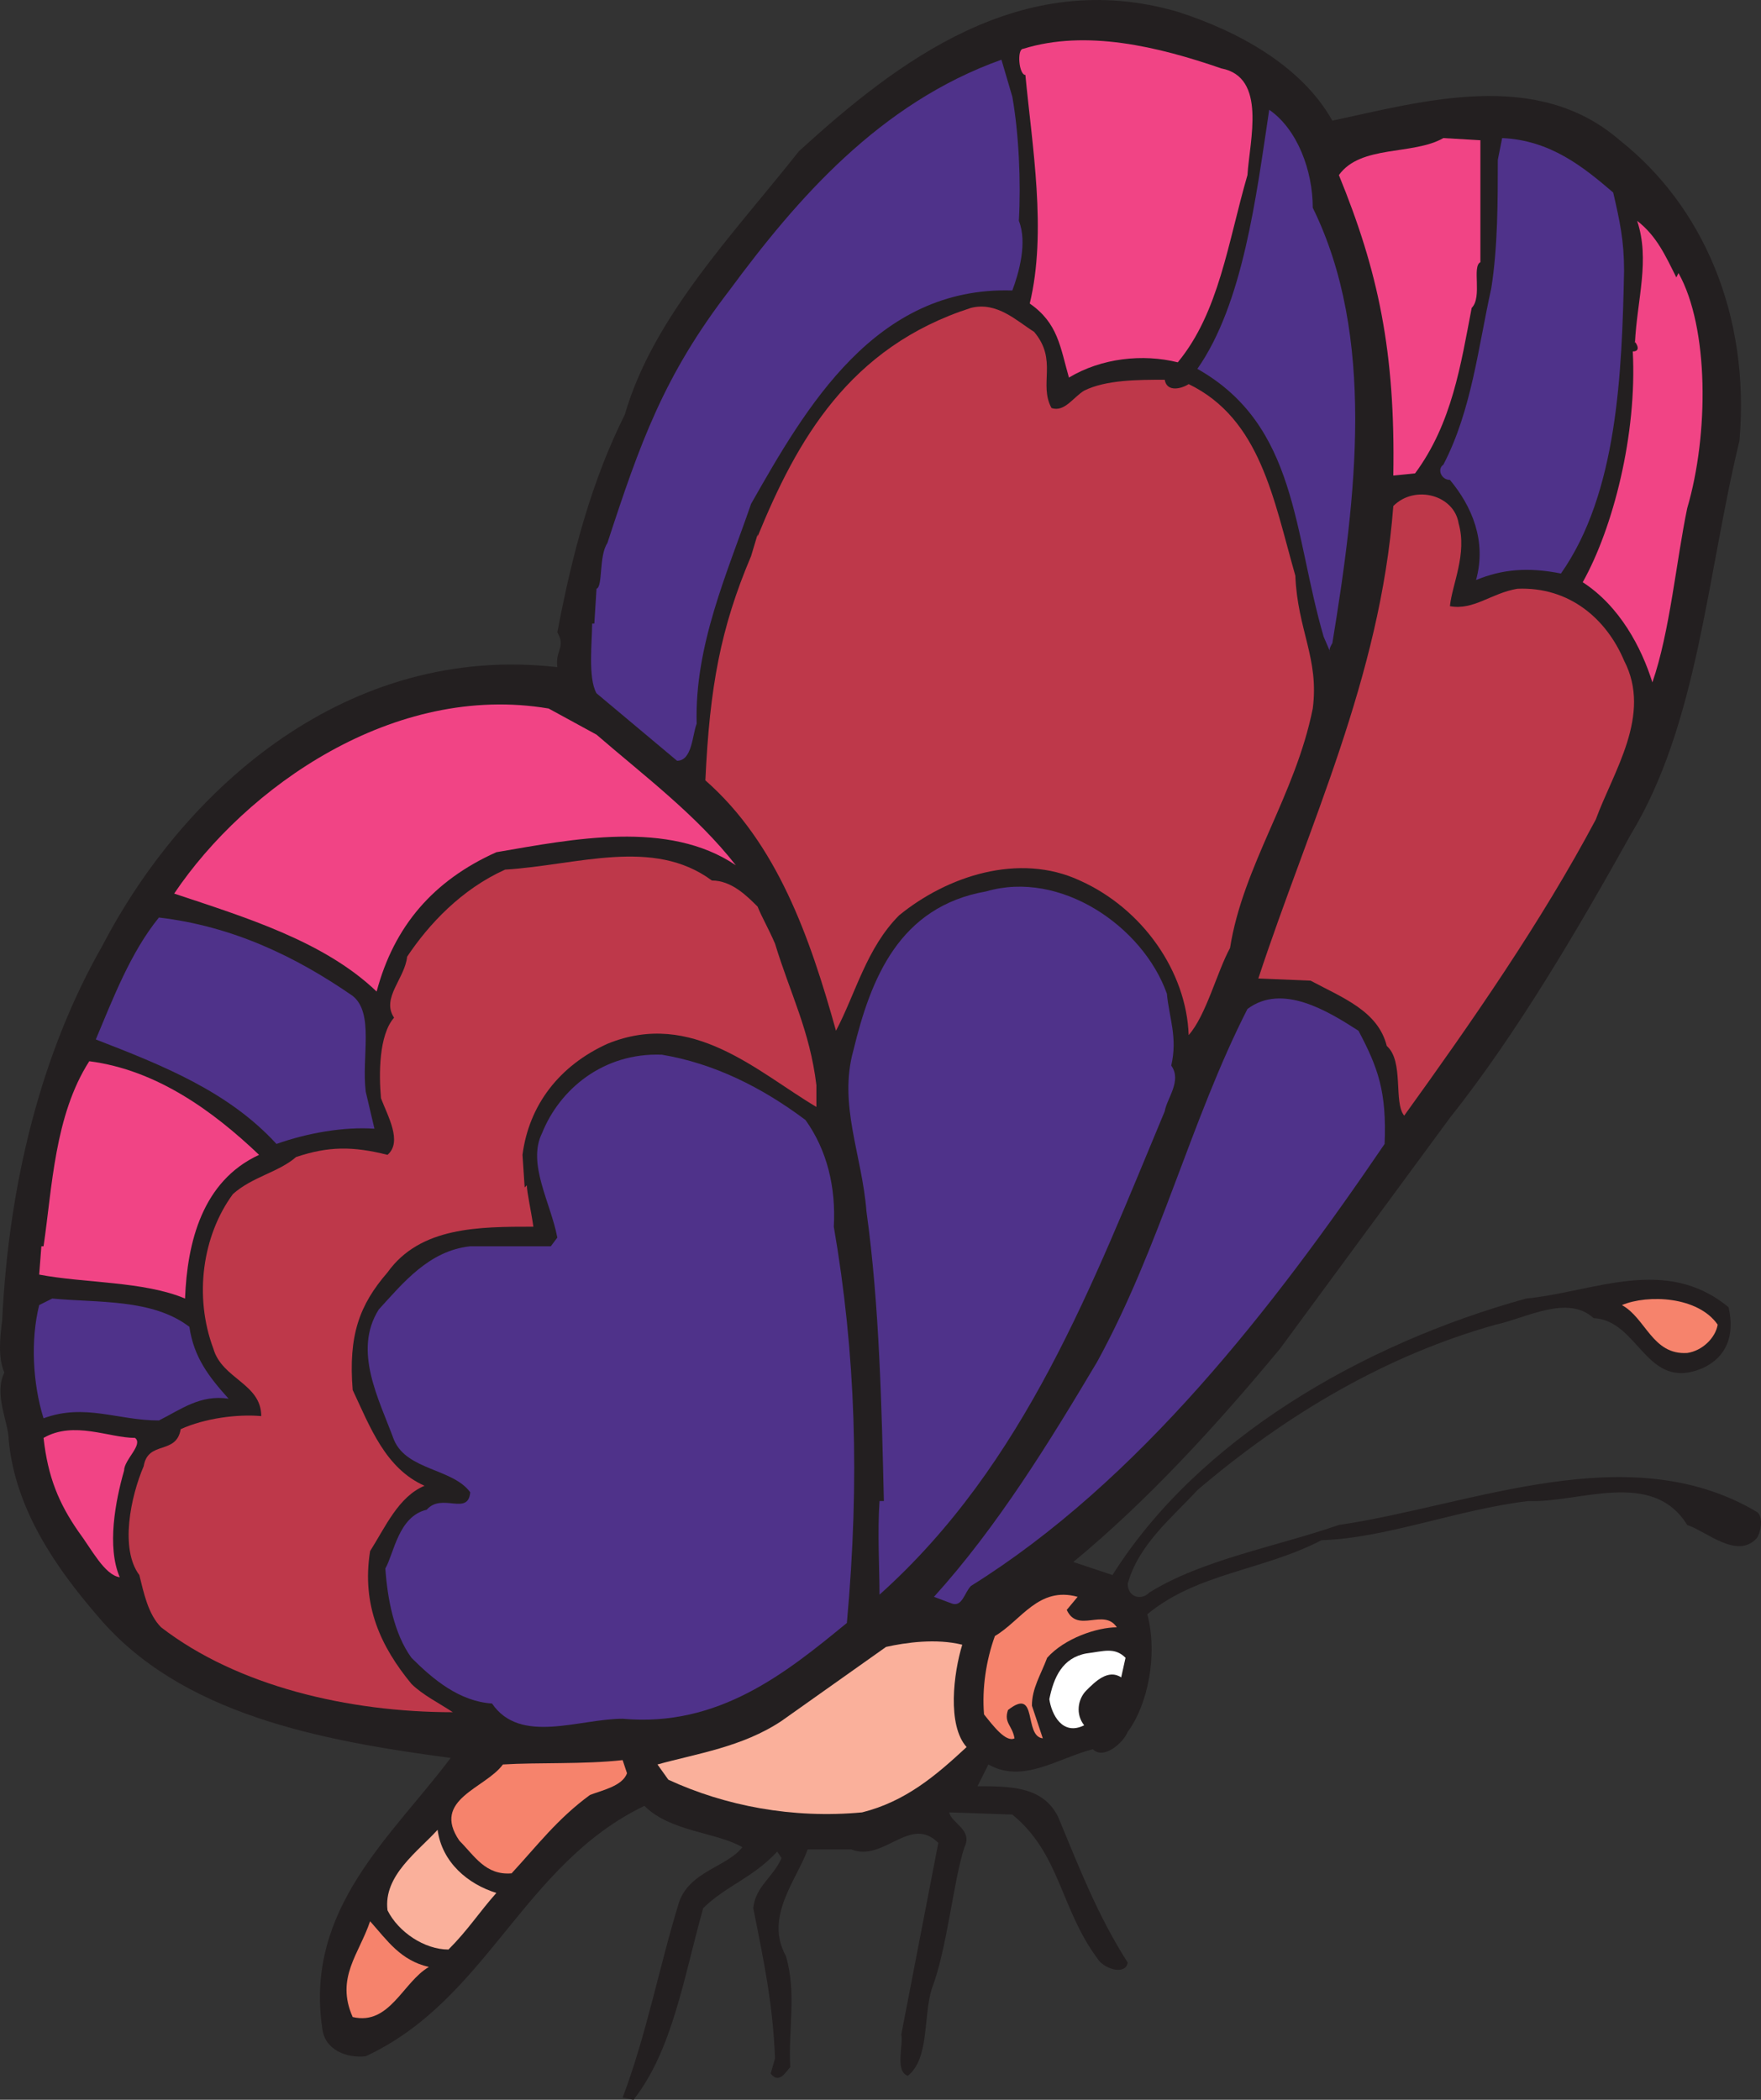 <svg xmlns="http://www.w3.org/2000/svg" width="606.67" height="723.314"><rect width="100%" height="100%" fill="#333333" stroke="none"/><path fill="#231f20" fill-rule="evenodd" d="M459 41.564c31.5-6.75 70.5-18 99 6.75 28.5 22.5 45 60 41.25 103.5-11.25 46.5-14.25 97.5-37.5 135.75-18 32.25-39 68.25-62.25 97.5l-58.5 79.5c-21.75 26.25-45.75 52.5-71.25 73.5l13.5 4.5c29.25-46.5 85.5-79.5 142.5-95.25 23.25-2.25 48-15 69.75 3 2.25 9.75-.75 17.25-9 21-19.5 8.25-21.75-16.5-37.5-17.25-9-8.25-23.25 0-33.75 2.25-37.5 10.5-72 30.75-102.75 57-9 9.75-20.25 18.75-24 32.25 0 4.5 4.5 6 7.5 3 18-11.25 43.5-15.75 65.25-23.25 45.75-6.75 99.75-30.75 144-4.5 2.25 1.5 1.5 6.75 0 9-6.75 7.5-17.25-2.25-24-4.5-12-19.5-37.5-7.5-54.75-8.25-24.75 3-48.75 12.75-71.25 13.5-20.25 10.5-42.75 11.25-60 25.5 3.75 14.25 0 31.5-6.75 40.5-1.5 3.75-8.25 9.75-12 6-12 3-24 12-36 5.25l-3.75 7.5c11.25 0 22.5 0 27.75 10.5 7.5 18 13.5 33.75 24 50.25-.75 4.5-8.25 2.25-10.5-1.5-12.75-17.25-12.75-36-29.25-49.5l-21.75-.75c.75 3.75 8.25 6 5.25 12-3.75 11.25-6 35.25-11.25 48.75-3 9.75-.75 24-8.25 30-4.5-1.5-1.5-10.5-2.25-14.25l12.75-66c-9.75-9.75-18.75 6.75-30 2.25h-15c-3.75 10.5-15 23.25-7.5 36.75 3.75 12.75.75 25.5 1.5 38.25-1.5 1.5-3.75 6-6.75 2.25l1.5-5.25c-.75-18.75-3.75-33-7.5-51.75.75-7.5 6.75-10.5 9.75-17.25l-1.5-2.25c-8.25 9-18 12-25.5 19.5-6.75 24-10.5 48.75-24 66l-3.75-.75c8.25-21.75 12.75-45.75 19.5-67.5 3.75-10.5 16.5-12 21.75-18.75-9-5.25-24.75-5.25-33.75-14.25-42 20.25-54 66.75-96 86.25-6.75.75-14.25-2.25-15-9.75-6-41.25 24-66 44.25-93-45-6-93-15-121.5-48.75-14.25-16.5-28.5-36.75-30.75-60.75 0-6-5.25-15.75-1.5-23.25-2.25-5.25-1.5-12-.75-18 2.25-47.25 13.5-92.25 34.5-129 28.5-54.75 84.75-104.25 156.75-96-.75-6 3-6.75 0-12 5.25-27.75 12-52.5 23.25-75 9.75-33.75 37.5-62.25 60-90.75 33.75-30.75 76.5-63.75 130.5-48 21 6.75 42.75 18.75 53.25 37.5"/><path fill="#f14485" fill-rule="evenodd" d="M420.75 23.564c15.75 3 9.75 24.75 9 36.75-6.75 23.25-9.75 47.25-24 64.5-12-3-26.25-1.5-37.5 5.25-3-10.5-3.75-18.75-13.5-25.5 6-24.75.75-54.75-1.5-78.75-2.25 0-3-9-.75-9 21.75-6.75 46.5-.75 68.25 6.75"/><path fill="#4f328a" fill-rule="evenodd" d="M348.75 33.314c2.25 12.75 3 29.25 2.25 42.75 3 7.5 0 18-2.25 24-47.25-1.5-71.25 40.5-90 73.5-8.25 24-19.5 48.75-18.75 75.75-1.5 3.75-1.5 12.75-6.75 12.75-9-7.5-18.75-15.75-27.75-23.25-3-5.25-1.5-18-1.5-24h.75l.75-12c2.25-.75.75-11.25 3.75-15.75 11.25-34.5 19.5-57.75 42-87 23.25-31.5 51.75-64.5 93.75-79.5l3.75 12.75m103.5 38.25c21.75 44.25 15 99.75 6.75 150 0 0-1.5 2.25-.75 3l-2.25-5.25c-10.5-36-9-72.75-43.5-92.25 15.75-22.5 20.25-59.25 24.75-89.25 9.75 6.75 15 21 15 33.75"/><path fill="#f14485" fill-rule="evenodd" d="M510 90.314c-3 1.5.75 12-3 15.75-3.75 19.5-6.75 39.75-19.5 57l-7.5.75c.75-42.75-5.25-70.5-18.75-103.5 7.5-10.5 25.5-6.75 36-12.75l12.75.75v42"/><path fill="#4f328a" fill-rule="evenodd" d="M555.75 66.314c2.25 9.75 3.75 16.5 3.75 27-.75 35.25-2.25 76.5-21.75 104.25-11.25-2.25-20.25-1.5-29.25 2.25 3.75-13.5-1.5-25.5-9-34.5-3 0-4.5-3.75-2.25-5.25 9.75-18.75 12-40.5 16.5-60.75 2.25-14.25 2.25-30 2.25-44.25l1.5-7.5c16.5.75 27.75 9.75 38.25 18.75"/><path fill="#f14485" fill-rule="evenodd" d="m577.5 95.564.75-1.5c10.5 18.75 10.5 55.5 3 81-3.75 18-6 42.75-12 60-3.75-12-11.25-26.25-24-34.5 10.5-18.75 18.75-51 17.25-79.5 3.75 0 0-4.5.75-3 .75-15 5.25-28.5.75-42 6.75 5.25 9.75 12 13.5 19.5"/><path fill="#be384a" fill-rule="evenodd" d="M356.25 114.314c8.25 9.75 1.5 18 6 26.25 4.5 1.5 7.5-3.75 11.25-6 7.5-3.75 18.75-3.75 27.75-3.75.75 4.5 6 3 8.25 1.5 24.75 12 29.25 39.75 36.75 66 .75 18.75 8.25 28.5 6 45.75-6 30-24 54-28.5 82.5-4.5 8.25-8.25 23.25-14.25 30-.75-21.75-15.75-43.5-37.5-53.25-21-9.75-45.75-1.5-62.25 12-11.25 11.25-15 27-21.75 39.75-9-32.25-20.25-64.5-45-86.25 1.5-32.25 5.25-52.5 15.75-77.25l2.25-7.5v.75c13.5-33 31.5-65.25 73.5-78.75 9-2.25 15.75 4.5 21.75 8.25m146.25 66c3 10.5-2.25 21-3 28.5 8.25 1.5 14.25-4.5 23.25-6 18-.75 30.75 10.5 36.75 24.75 9.75 18.75-3.75 38.25-9.75 54.75-18.75 35.25-42.75 69.75-66 102-3.75-4.5 0-18.75-6-24-3-12-15-16.5-26.25-22.5l-18-.75c17.25-52.5 42-103.5 46.5-162.75 7.5-7.5 21-3.75 22.5 6"/><path fill="#f14485" fill-rule="evenodd" d="M205.5 253.064c16.5 14.25 34.5 27.75 48 45-23.25-15.75-56.25-9-82.5-4.5-21.75 9.75-35.25 25.5-41.25 48-18-17.25-45-25.5-69.75-33.75 24.75-36.75 75.75-72.75 129-63.75l16.5 9"/><path fill="#be384a" fill-rule="evenodd" d="M261 312.314c1.5 3.75 3.75 7.5 6 12.75 5.25 17.25 12 30 14.25 48.75v7.5c-20.25-12-42.75-33.75-72-21.75-16.5 7.5-27 21-29.25 38.25l.75 11.25.75-.75c0 2.25 1.5 9 2.25 14.25-18.75 0-39 0-50.25 15.75-9.75 11.25-13.5 21.75-12 40.5 6 12.75 11.25 27 24.75 33-9 3.75-13.5 14.25-18.75 22.5-3 18.75 3.75 33 14.25 45.75 3.75 3.75 9.75 6.75 14.25 9.75-36 0-74.25-9-100.5-29.25-4.5-4.5-6-12-7.5-18-6.75-9-3-27 1.5-37.5 1.5-9 11.25-3.75 12.75-12.75 8.25-3.75 19.5-5.25 27.75-4.5 0-11.25-13.5-12.75-16.5-23.25-6.75-18-3.75-39 6.75-53.25 6.75-6 15.75-7.5 21.75-12.75 11.25-3.75 19.5-3.75 31.5-.75 5.25-4.5 0-13.5-2.25-19.5-.75-8.25-.75-21.75 4.5-27.75-4.5-6.75 3.75-13.5 4.5-21 7.5-11.25 18.75-23.25 33.75-30 24.75-1.5 51-11.25 71.25 3.75 6.75 0 12 5.25 15.75 9"/><path fill="#4f328a" fill-rule="evenodd" d="M402 342.314c.75 8.25 3.75 15 1.5 24.75 3.75 5.25-1.5 11.25-2.25 15.75-24.75 59.25-48 121.5-98.25 166.5 0-8.25-.75-21.75 0-32.25h1.5c-.75-31.5-1.5-67.5-6-99.75-1.5-19.5-9.75-36.75-4.5-55.5 6-24.75 15.75-49.5 45.75-54.75 25.5-7.5 54 12 62.25 35.25m-280.5.75c7.5 6 3 21 4.5 33l3 12.75c-10.5-.75-23.25 1.5-33.75 5.25-16.5-18-39-27-62.25-36 6-14.25 12-30 21.75-42 25.5 3 47.25 13.5 66.75 27"/><path fill="#4f328a" fill-rule="evenodd" d="M468 355.064c6.75 12.75 9.75 21 9 39-38.25 56.25-84.75 116.25-142.5 152.25-2.25 2.25-3 7.5-6.75 6l-6-2.25c21.75-24 39.75-53.25 56.25-81 21.75-39.75 32.25-83.25 51.75-121.5 12-9 27.75.75 38.25 7.5m-190.5 30.75c7.5 10.5 10.5 23.25 9.75 36.75 7.5 43.5 9 87 4.5 136.5-21 17.25-44.25 36-77.25 33-15 0-35.25 9-45-5.25-11.25-.75-20.25-8.25-27.75-15.75-6-8.25-8.25-20.25-9-30.75 3-5.25 4.5-18 14.25-20.25 5.25-6 14.25 2.25 15-6-6-8.25-21.75-7.5-26.25-18-5.25-14.25-14.25-30.75-5.25-45 8.25-9 17.25-20.25 31.5-21.75h27.75l2.25-3c-2.25-12-10.5-25.5-5.25-36 6-15 21-27.75 41.25-27 18 3 34.5 11.25 49.5 22.5"/><path fill="#f14485" fill-rule="evenodd" d="M89.25 397.814c-19.5 9-24.75 30-25.5 49.5-14.25-6-34.5-5.25-50.25-8.25l.75-9.75H15c3-20.25 3.75-45 15.75-63.75 23.25 3 42.75 17.25 58.5 32.25"/><path fill="#4f328a" fill-rule="evenodd" d="M65.25 457.064c1.5 10.5 6.75 17.25 13.5 24.75-9.75-1.5-16.5 3.75-24 7.5-14.25 0-25.5-6-39.75-.75-3.75-12-4.5-27-1.5-39l4.5-2.25c15.75 1.5 34.5 0 47.25 9.75"/><path fill="#f6836c" fill-rule="evenodd" d="M591.75 456.314c-.75 4.5-5.25 9-10.5 9.75-12 .75-14.25-12-22.5-16.5 9-3.75 26.25-3 33 6.75"/><path fill="#f14485" fill-rule="evenodd" d="M46.5 495.314c3 2.25-3.75 7.5-3.75 11.25-3 10.5-6 26.25-1.5 36.75-5.25-.75-9.75-9.75-14.25-15.75-6.75-9.75-10.5-18.75-12-32.25 10.5-6 22.5 0 31.5 0"/><path fill="#f6836c" fill-rule="evenodd" d="M367.5 554.564c3.75 8.25 12.75-.75 17.25 6-6.75 0-18 3.75-24 10.5-2.25 6-5.25 10.5-5.25 16.5l3.75 11.25c-6.75-.75-1.5-18-12-9.75-1.5 4.5 1.5 5.25 2.25 9.75-3 1.5-7.5-4.5-10.5-8.25-.75-9 .75-18.75 3.75-27 9-5.25 15-17.25 28.5-13.5l-3.75 4.5"/><path fill="#fab09b" fill-rule="evenodd" d="M331.5 566.564c-3 9.75-5.25 27.75 1.5 35.25-10.5 9.75-21 18.75-36 22.5-24 2.25-47.25-2.25-66.75-11.25l-3.75-5.25c13.5-3.75 29.25-6 42.75-15l36-25.5c6.75-1.5 17.25-3 26.25-.75"/><path fill="#fff" fill-rule="evenodd" d="m387.75 571.064-1.5 6.75c-4.5-3-9 1.5-12 4.5s-3.75 8.25-.75 12c-7.5 3.75-11.25-3.75-12-9 1.5-7.5 4.5-14.25 12.75-15.75 6-.75 9.75-2.25 13.5 1.5"/><path fill="#f6836c" fill-rule="evenodd" d="M216 610.814c-1.5 4.5-9 6-12.75 7.5-11.25 8.25-18 17.25-27 27-9 .75-12.75-6-18-11.25-9.75-14.25 9-18 15-26.25 12-.75 27.75 0 41.25-1.5l1.5 4.5"/><path fill="#fab09b" fill-rule="evenodd" d="M171 652.064c-6 6.75-9.75 12.75-16.5 19.5-8.25 0-17.25-6-21-13.5-1.5-12 10.5-20.25 17.25-27.75 1.5 11.25 10.5 18.75 20.25 21.75"/><path fill="#f6836c" fill-rule="evenodd" d="M147.75 677.564c-9 5.25-13.5 20.25-26.25 17.25-6-13.5 2.25-21.75 6-33 6 6.75 10.5 13.5 20.25 15.75"/></svg>
